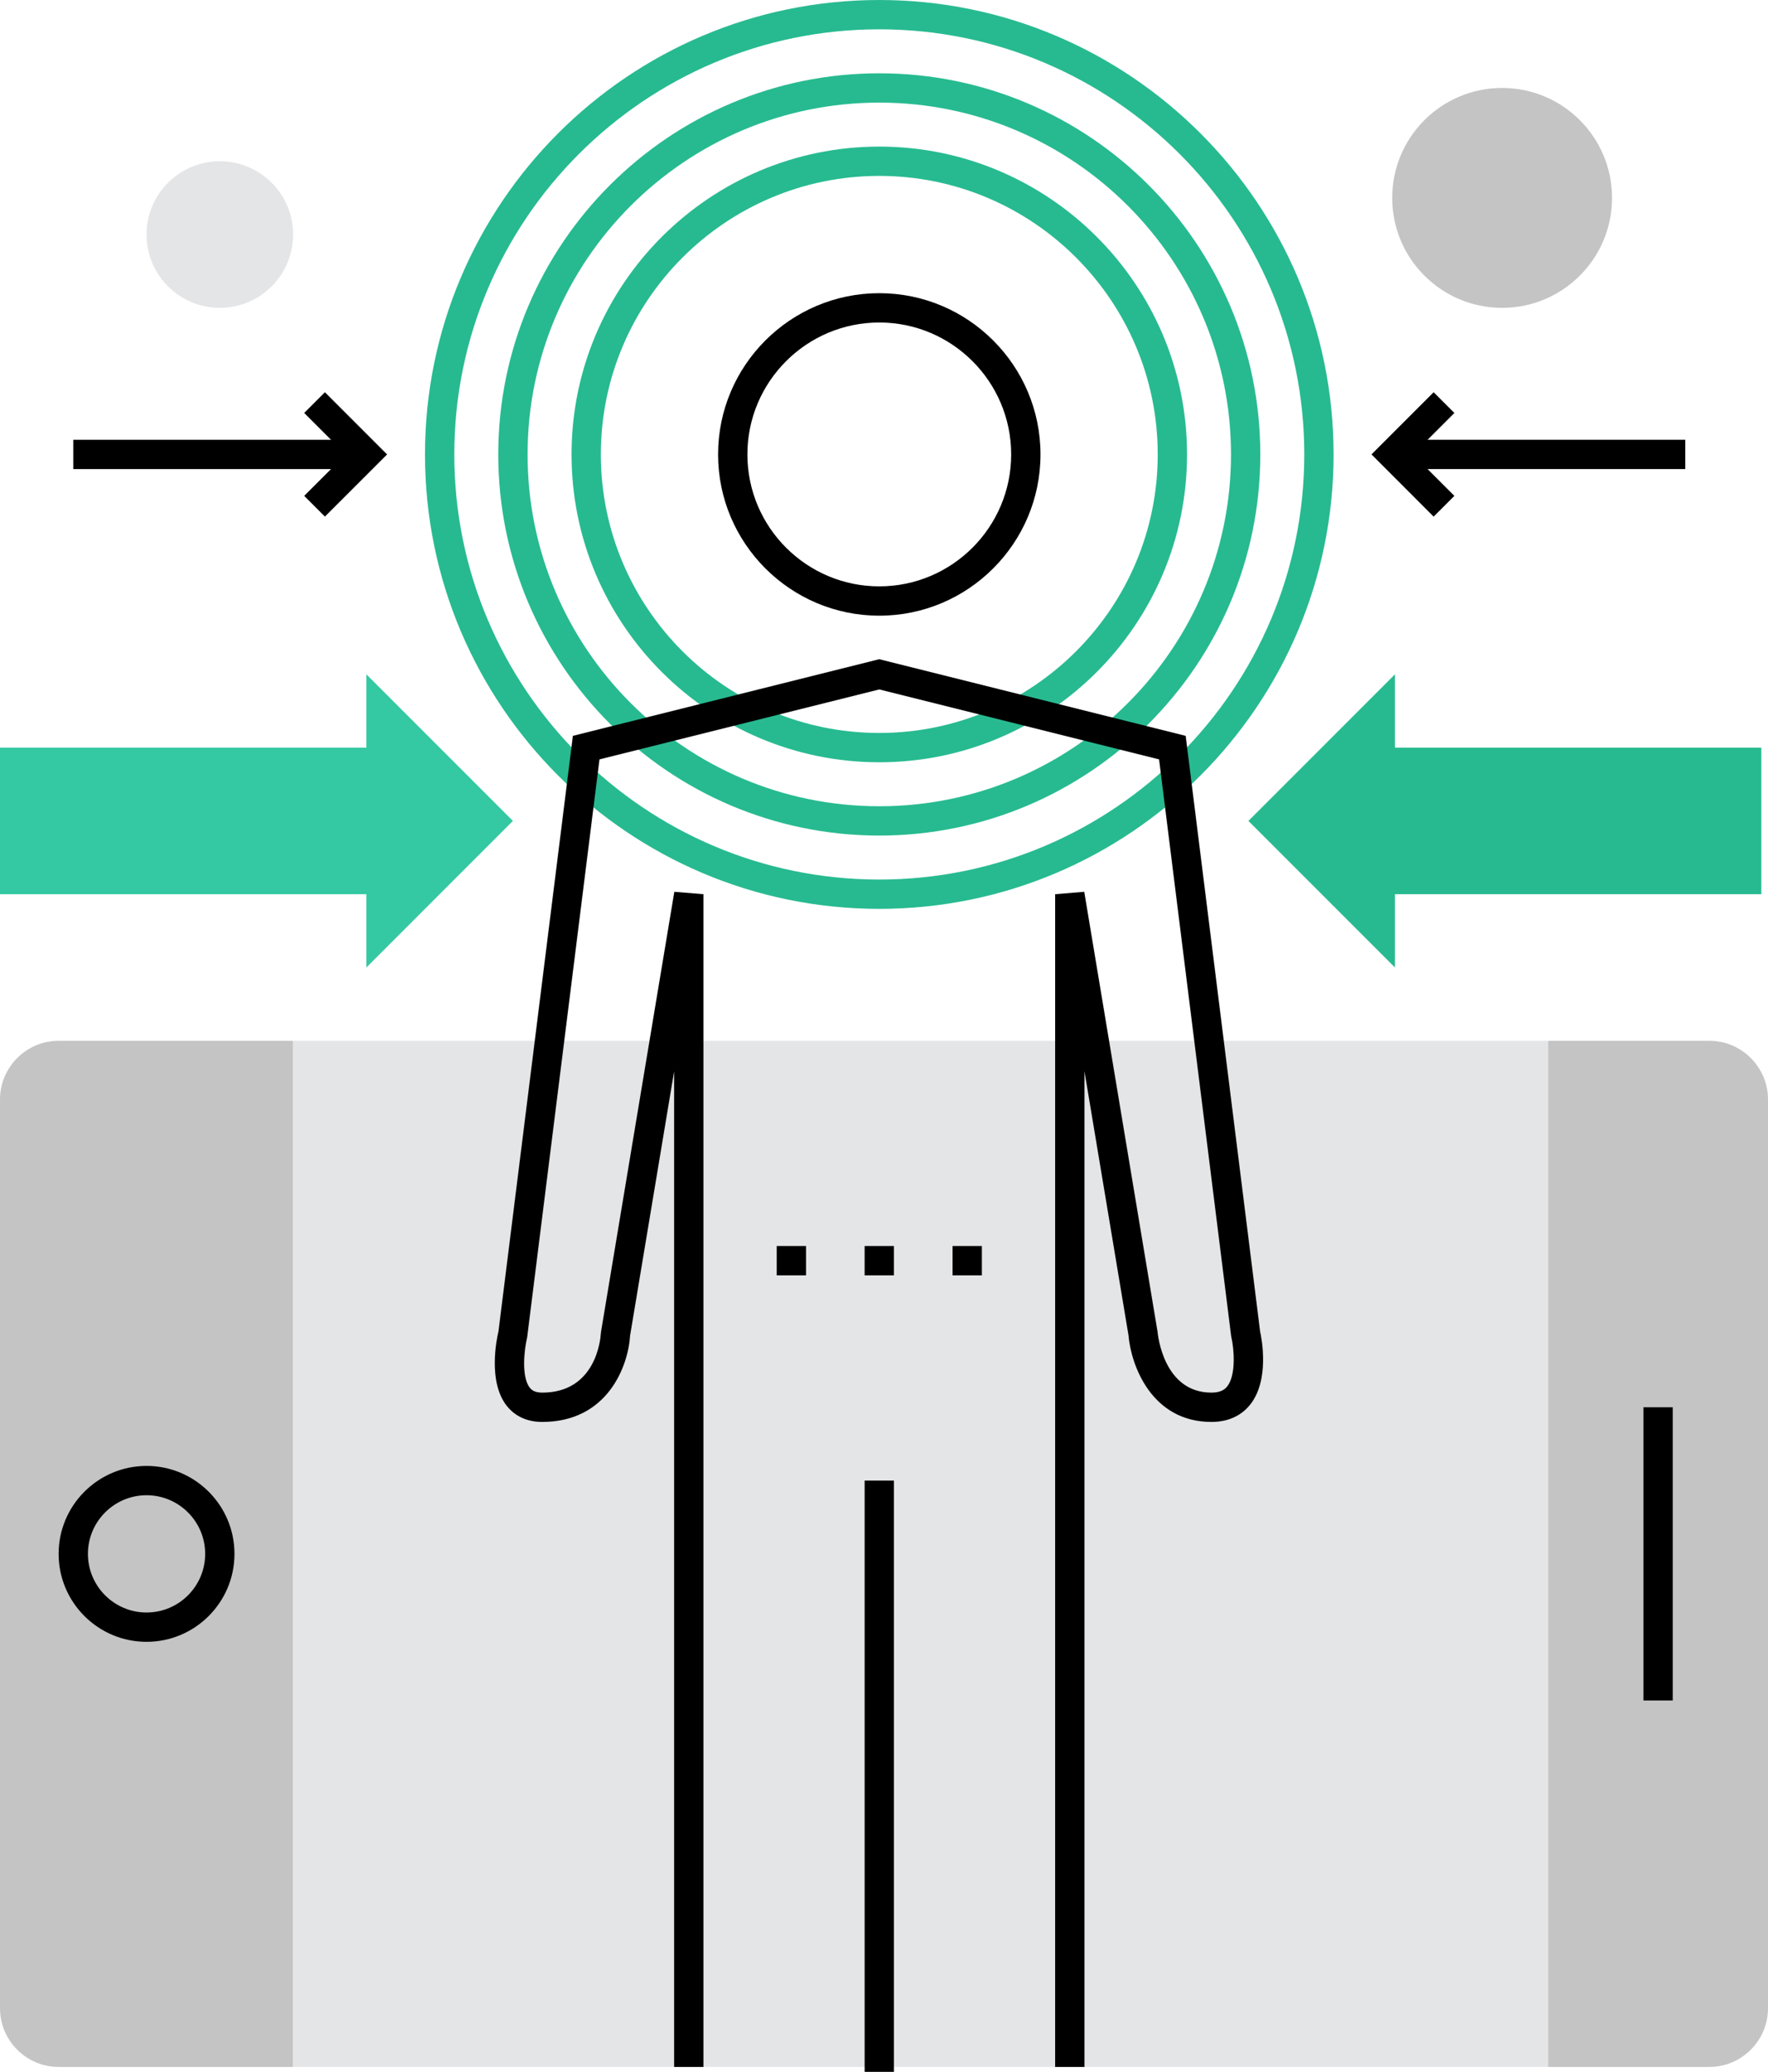 <?xml version="1.0" encoding="iso-8859-1"?>
<!-- Generator: Adobe Illustrator 17.0.0, SVG Export Plug-In . SVG Version: 6.00 Build 0)  -->
<!DOCTYPE svg PUBLIC "-//W3C//DTD SVG 1.1//EN" "http://www.w3.org/Graphics/SVG/1.1/DTD/svg11.dtd">
<svg version="1.1" id="user_interaction" xmlns="http://www.w3.org/2000/svg" xmlns:xlink="http://www.w3.org/1999/xlink" x="0px"
	 y="0px" width="120.643px" height="141.335px" viewBox="0 0 120.643 141.335" style="enable-background:new 0 0 120.643 141.335;"
	 xml:space="preserve">
<g id="user_interaction_1_">
	<g>
		<g>
			<path style="fill:#C4C4C4;" d="M4,71c-2.2,0-4,1.801-4,4v62c0,2.201,1.8,4,4,4h16V71H4z"/>
		</g>
		<g>
			<rect x="20" y="71" style="fill:#E4E5E7;" width="85.643" height="70"/>
		</g>
		<g>
			<path style="fill:#C4C4C4;" d="M116.643,141c2.2,0,4-1.799,4-4V75c0-2.199-1.8-4-4-4h-11v70H116.643z"/>
		</g>
		<g>
			<rect x="112.142" y="96" width="2" height="20"/>
		</g>
		<g>
			<path d="M10,112c-3.309,0-6-2.691-6-6s2.691-6,6-6s6,2.691,6,6S13.308,112,10,112z M10,102c-2.206,0-4,1.794-4,4s1.794,4,4,4
				s4-1.794,4-4S12.206,102,10,102z"/>
		</g>
	</g>
	<g>
		<path d="M60,42c-6.065,0-11-4.935-11-11s4.935-11,11-11s11,4.935,11,11S66.065,42,60,42z M60,22c-4.963,0-9,4.037-9,9s4.037,9,9,9
			s9-4.037,9-9S64.963,22,60,22z"/>
	</g>
	<g>
		<path style="fill:#27BA90;" d="M60,52c-11.579,0-21-9.421-21-21s9.421-21,21-21s21,9.421,21,21S71.579,52,60,52z M60,12
			c-10.477,0-19,8.523-19,19s8.523,19,19,19s19-8.523,19-19S70.476,12,60,12z"/>
	</g>
	<g>
		<path style="fill:#27BA90;" d="M60,57c-14.337,0-26-11.663-26-26S45.663,5,60,5s26,11.663,26,26S74.337,57,60,57z M60,7
			C46.766,7,36,17.767,36,31s10.767,24,24,24s24-10.767,24-24S73.233,7,60,7z"/>
	</g>
	<g>
		<path style="fill:#27BA90;" d="M60,62c-17.094,0-31-13.906-31-31S42.906,0,60,0s31,13.906,31,31S77.093,62,60,62z M60,2
			c-15.99,0-29,13.01-29,29s13.01,29,29,29s29-13.01,29-29S75.99,2,60,2z"/>
	</g>
	<g>
		<path d="M74,141h-2V61l1.986-0.164l5,30C79.011,91.081,79.4,95,82.667,95c0.662,0,0.932-0.243,1.077-0.427
			c0.62-0.782,0.458-2.592,0.282-3.346l-0.019-0.104l-4.915-39.32L60,47.031l-19.093,4.772L35.97,91.241
			c-0.195,0.792-0.409,2.671,0.178,3.42C36.271,94.819,36.48,95,37,95c3.66,0,3.978-3.639,4.001-4.054l0.013-0.11l5-30L48,61v80h-2
			V73.083L42.995,91.11C42.869,93.184,41.465,97,37,97c-1.292,0-2.034-0.603-2.429-1.108c-1.283-1.644-0.688-4.518-0.557-5.072
			l5.078-40.623L60,44.969l0.242,0.062l20.665,5.166l5.079,40.631c0.115,0.522,0.649,3.319-0.676,4.989
			C84.881,96.356,84.076,97,82.667,97c-4.09,0-5.493-3.87-5.663-5.917L74,73.074V141z"/>
	</g>
	<g>
		<rect x="59" y="101" width="2" height="40.335"/>
	</g>
	<g>
		<g>
			<rect x="5" y="30" width="20" height="2"/>
		</g>
		<g>
			<polygon points="22.171,35.242 20.757,33.828 23.586,31 20.757,28.171 22.171,26.757 26.414,31 			"/>
		</g>
	</g>
	<g>
		<g>
			<rect x="95" y="29.999" width="20" height="2"/>
		</g>
		<g>
			<polygon points="97.828,35.242 93.586,30.999 97.828,26.757 99.242,28.171 96.414,30.999 99.242,33.828 			"/>
		</g>
	</g>
	<g>
		<polygon style="fill:#34C9A2;" points="35,56 25,46 25,51 0,51 0,61 25,61 25,66 		"/>
	</g>
	<g>
		<polygon style="fill:#27BA90;" points="85.188,56 95.188,66 95.188,61 120.188,61 120.188,51 95.188,51 95.188,46 		"/>
	</g>
	<g>
		<circle style="fill:#E4E5E7;" cx="15" cy="16" r="5"/>
	</g>
	<g>
		<circle style="fill:#C4C4C4;" cx="102.5" cy="13.5" r="7.5"/>
	</g>
	<g>
		<g>
			<path d="M67,87h-2v-2h2V87z M61,87h-2v-2h2V87z M55,87h-2v-2h2V87z"/>
		</g>
	</g>
</g>
</svg>
